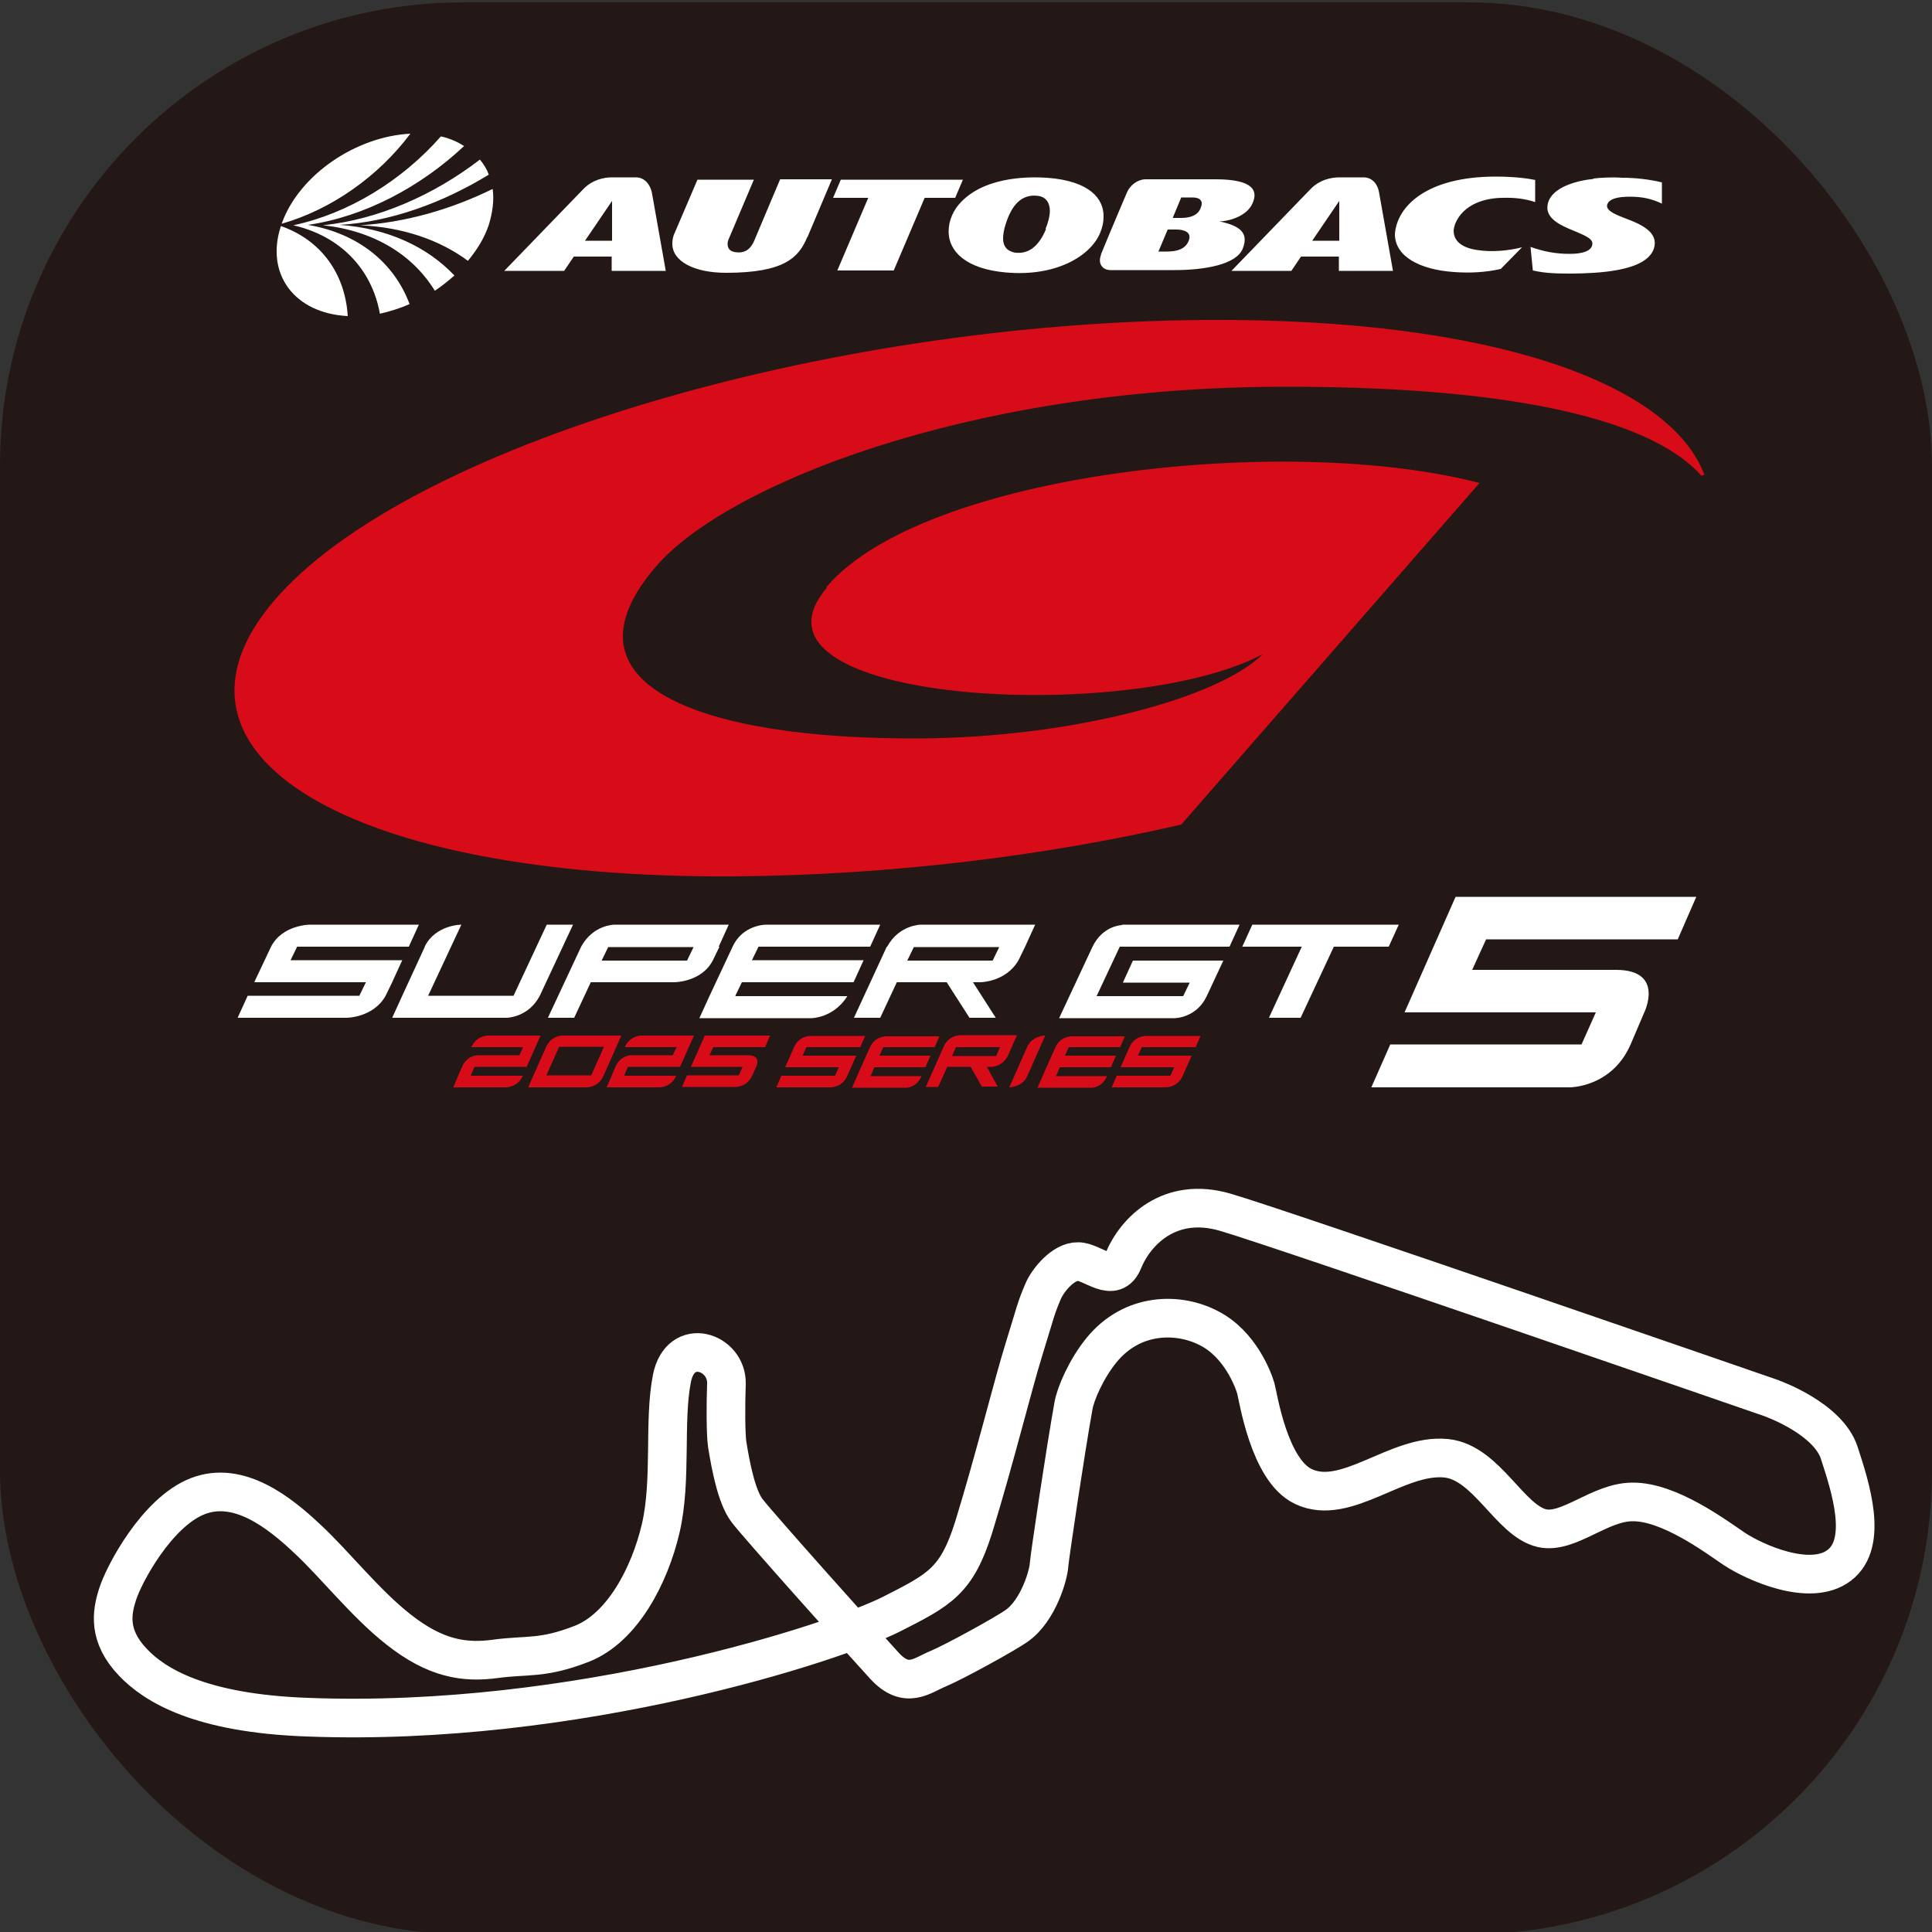 <?xml version="1.0" encoding="UTF-8"?>
<svg id="_レイヤー_1" data-name="レイヤー 1" xmlns="http://www.w3.org/2000/svg" viewBox="0 0 50 50">
  <rect x="0" y="0" width="50" height="50" fill="#333333" stroke="none"/>
  <defs>
    <style>
      .cls-1 {
        fill: #231815;
      }

      .cls-2 {
        fill: #fff;
      }

      .cls-3 {
        fill: none;
        stroke: #fff;
        stroke-miterlimit: 3.86;
      }

      .cls-4 {
        fill: #d70c18;
      }
    </style>
  </defs>
  <rect class="cls-1" y=".06" width="50" height="50" rx="12" ry="12"/>
  <g>
    <path class="cls-2" d="M43.41,24.31h-4.95l-.36.79h3.72c1.28,0,.73,1.11.73,1.11l-.35.82c-.49,1.12-1.58,1.11-1.58,1.11h-5.13l.49-1.11h4.95l.37-.83h-4.95l1.32-2.99h6.23l-.48,1.1Z"/>
    <path class="cls-2" d="M39.73,4.67v.56c-.26-.09-.56-.12-.83-.11-.45,0-1.02.15-1.24.67-.02.06-.04.13-.04.18,0,.29.25.45.61.5.36.06.81.02,1.16-.07l-.55.56c-.39.09-.81.11-1.21.08-.88-.06-1.53-.4-1.53-.98.05-.72.82-1.49,2.61-1.49.54,0,.9.06,1.03.09ZM27.06,5.92c.07-.17.11-.33.11-.46,0-.2-.09-.36-.3-.39-.44-.06-.69.25-.84.72-.05.15-.07.28-.07.38,0,.23.13.34.32.37.3.03.58-.11.79-.61ZM27.09,4.6c1.12.08,1.48.55,1.47,1.01,0,.14-.03.28-.09.42-.25.6-1.15,1.14-2.45,1.02-1-.09-1.47-.53-1.47-1.06,0-.29.13-.57.33-.77.67-.69,1.87-.64,2.2-.62ZM28.49,6.59c.24-.59.68-1.62.68-1.62.08-.18.27-.32.46-.33h1.83c1,0,1.09.31.96.61-.15.37-.67.48-.86.48.52.11.77.29.6.71-.17.41-.99.55-1.77.55h-1.65c-.21,0-.34-.17-.24-.41ZM30.57,5.64c.24,0,.43-.07.5-.25.08-.18,0-.28-.21-.28h-.29l-.22.53h.23ZM30.44,5.94h-.22l-.24.57h.21c.27,0,.48-.06.57-.27.1-.24-.13-.3-.32-.3ZM41.24,4.62c.17-.02.46-.04.74-.02.34,0,.7.04,1.03.12v.55c-.27-.13-.52-.18-.83-.18-.35,0-.52.07-.57.17-.1.17.19.28.3.33.33.14,1.06.33.89.85-.21.6-1.5.63-2.1.64-.35,0-.68,0-1.03-.08l-.06-.61c.34.12.65.18,1.01.18.33,0,.57-.07.59-.25.05-.34-1.32-.39-1.15-1.06.11-.43.78-.59,1.18-.63ZM34.66,6.23v-1.03l-.7,1.03h.7ZM31.88,7l2.05-2.12c.22-.22.5-.29.74-.29h.62c.23,0,.37.19.4.39l.36,2.03h-1.4v-.37h-.98l-.25.37h-1.55ZM15.84,6.23v-1.03l-.7,1.03h.7ZM13.06,7l2.05-2.12c.22-.22.5-.29.73-.29h.62c.23,0,.37.2.41.39l.36,2.03h-1.4v-.37h-.98l-.25.37h-1.55ZM23.93,5.12l-.8,1.88h-1.46l.8-1.88h-.91l.2-.47h3.16l-.2.47h-.79ZM20.89,6.14c-.22.53-.6.92-2.1.92-.83,0-1.39-.3-1.39-.75,0-.08.01-.18.06-.28l.59-1.38h1.46l-.61,1.44c-.03.07-.07.14-.07.22,0,.12.06.21.24.22.3.03.41-.2.47-.35l.65-1.54h1.34l-.63,1.49ZM10.62,3.46c-.83,1.11-2.06,1.97-3.33,2.33.44-1.25,1.91-2.26,3.33-2.33ZM9.83,8.11c-.21-1.15-1.02-2-2.24-2.28,1.42-.3,2.81-1.15,3.82-2.3.23.05.43.14.6.25-1.14,1.07-2.59,1.83-4.04,2.04,1.3.22,2.23.98,2.63,2.05-.25.11-.51.19-.77.25ZM11.25,7.52c-.57-.93-1.58-1.55-2.89-1.69,1.42-.15,2.85-.77,4.06-1.7.1.12.18.25.23.39-1.21.74-2.55,1.22-3.86,1.3,1.25.09,2.27.57,2.97,1.31-.16.14-.32.27-.5.39ZM12.11,6.75c-.73-.54-1.68-.87-2.79-.92,1.15-.07,2.33-.4,3.43-.94.04.29,0,.6-.1.93-.11.33-.3.64-.54.93ZM7.27,5.85c1.03.36,1.66,1.22,1.73,2.33-1.38-.07-2.14-1.09-1.73-2.33Z"/>
    <path class="cls-4" d="M21.39,15.19c2.52-2.96,11.93-3.99,16.9-2.69l-7.72,8.84c-3.47.8-7.48,1.31-11.58,1.34-9.98.06-15.29-3.16-11.9-7.13,3.4-3.98,14.21-7.22,24.19-7.27,7.3-.04,11.94,1.63,12.83,4.01l-.08.02c-1.36-1.53-5.18-2.33-11-2.3-8.03.04-14.28,2.56-16.07,4.67-2.6,3.04,1.16,4.46,6.84,4.43,3.91-.02,7.72-1.03,8.88-2.18-3.48,1.85-13.84,1.27-11.28-1.72Z"/>
    <path class="cls-2" d="M25.69,24.86l.17-.35h-2.21l-.17.35h2.21ZM22.96,24.5c.31-.57.87-.57.87-.57h2.96l-.26.57-.17.35c-.33.57-.99.57-.99.57h-.19l.59.92h-.68l-.59-.92h-1.29l-.43.92h-.68l.85-1.84Z"/>
    <polygon class="cls-2" points="32.41 23.93 36.2 23.93 35.94 24.5 34.52 24.5 33.66 26.34 32.84 26.34 33.69 24.5 32.15 24.5 32.41 23.93"/>
    <path class="cls-2" d="M10.99,24.5c.28-.57.95-.57.95-.57l-.86,1.84h2.21l.86-1.84h.68l-.86,1.84c-.3.57-.86.57-.86.57h-2.96l.26-.57.59-1.28Z"/>
    <path class="cls-2" d="M7.69,24.5l-.17.35h2.89l-.26.57-.17.35c-.32.57-1.01.57-1.01.57h-2.82l.26-.57h2.89l.17-.35h-2.89l.43-.91c.29-.58,1.01-.58,1.01-.58h2.82l-.26.57h-2.89Z"/>
    <path class="cls-2" d="M17.78,24.86l.17-.35h-2.21l-.17.35h2.21ZM18.62,24.5l-.17.35c-.29.57-1,.57-1,.57h-2.16l-.43.92h-.68l.86-1.84c.31-.57.86-.57.86-.57h2.96l-.26.57Z"/>
    <path class="cls-2" d="M19.04,25.78h2.89c-.36.57-.93.57-.93.57h-2.9l.26-.57.6-1.28c.26-.57.86-.57.86-.57h2.96l-.26.57h-2.89l-.17.35h2.89l-.26.57h-2.89l-.17.35Z"/>
    <path class="cls-2" d="M29.03,23.93h3.05l-.26.57h-2.84l-.6,1.28h2.24l.17-.35h-1.73l.26-.57h2.34l-.43.92c-.27.57-.83.57-.83.57h-2.99l.86-1.84c.27-.57.78-.57.78-.57Z"/>
    <path class="cls-4" d="M13.99,26.8l-.36.81h-1.35l-.1.23h1.35c-.13.3-.43.3-.43.3h-1.37l.24-.56c.14-.27.38-.27.38-.27h1.09l.1-.21h-1.34c.13-.3.43-.3.43-.3h1.37Z"/>
    <path class="cls-4" d="M16.08,26.8l-.46,1.04c-.13.3-.43.3-.43.3h-1.52l.46-1.04c.13-.3.42-.3.42-.3h1.52ZM14.14,27.83h1.16l.33-.74h-1.16l-.33.74Z"/>
    <path class="cls-4" d="M17.96,26.8l-.36.81h-1.35l-.1.23h1.35c-.13.3-.43.3-.43.3h-1.37l.24-.56c.14-.27.38-.27.38-.27h1.09l.1-.21h-1.34c.13-.3.43-.3.43-.3h1.37Z"/>
    <path class="cls-4" d="M19.8,27.1h-1.34l-.1.21h1.01c.35,0,.2.3.2.3l-.1.22c-.13.3-.43.3-.43.3h-1.39l.13-.3h1.34l.1-.22h-1.34l.36-.81h1.69l-.13.3Z"/>
    <path class="cls-4" d="M22.26,27.1h-1.39l-.1.22h1.39l-.23.52c-.13.3-.43.3-.43.3h-1.41l.13-.3h1.39l.1-.22h-1.39l.23-.52c.13-.3.43-.29.43-.29h1.41l-.13.3Z"/>
    <path class="cls-4" d="M24.18,27.1h-1.32l-.1.22h1.32l-.13.3h-1.32l-.1.23h1.32c-.13.3-.39.3-.39.3h-1.41l.46-1.04c.13-.3.43-.29.43-.29h1.37l-.13.3Z"/>
    <path class="cls-4" d="M24.51,27.62l-.23.51h-.32l.46-1.04c.13-.3.43-.3.43-.3h1.47l-.23.52c-.14.3-.43.3-.43.3h-.12l.28.51h-.41l-.29-.51h-.62ZM25.88,27.1h-1.14l-.1.23h1.14l.1-.23Z"/>
    <path class="cls-4" d="M26.59,27.84c-.13.3-.47.3-.47.3l.46-1.04c.13-.3.47-.3.47-.3l-.46,1.04Z"/>
    <path class="cls-4" d="M28.98,27.1h-1.32l-.1.22h1.32l-.13.3h-1.32l-.1.23h1.32c-.13.3-.39.3-.39.3h-1.41l.46-1.04c.13-.3.43-.29.43-.29h1.37l-.13.3Z"/>
    <path class="cls-4" d="M30.94,27.1h-1.39l-.1.22h1.39l-.23.52c-.13.3-.43.3-.43.3h-1.41l.13-.3h1.39l.1-.22h-1.39l.23-.52c.13-.3.43-.29.43-.29h1.41l-.13.3Z"/>
  </g>
  <path class="cls-3" d="M45.88,36.2s1.43.51,1.72,1.4c.29.89.76,2.33,0,2.91-.76.58-2.21-.09-2.71-.42-.49-.33-1.69-1.23-2.64-1.22-.85,0-1.65.83-2.34.68-.84-.19-1.43-1.7-2.48-1.81-1.27-.13-2.59,1.26-3.7.73-.89-.42-1.17-2.33-1.23-2.54-.07-.24-.41-1.14-1.2-1.55-.79-.42-2-.42-2.8.57-.39.48-.67,1.13-.72,1.44-.21,1.17-.61,3.86-.63,4.1-.01.25-.27,1.18-.83,1.58-.29.21-1.64.95-2.05,1.12-.41.17-.81.54-1.38-.08-.57-.62-3.29-3.66-3.56-4.02-.27-.36-.42-1.15-.51-1.71-.04-.27-.04-1.04-.02-1.57.02-.83-1.19-1.24-1.41-.14-.22,1.11,0,2.63-.29,3.88-.29,1.24-1,2.58-2.04,2.99-1.02.4-1.42.28-2.23.39-.81.11-1.56,0-2.53-.77-.85-.67-1.64-1.68-2.34-2.33-.73-.69-1.78-1.52-2.84-1.11-1.06.41-1.92,2.03-2.08,2.55-.15.47-.25,1.07.4,1.75.56.59,1.73,1.32,4.51,1.42,6.97.27,13.69-1.94,15.13-2.67,1.24-.63,1.68-.85,2.12-2.25.55-1.79,1.01-3.67,1.3-4.6.28-.9.3-1.05.5-1.51.12-.28.52-.77.9-.76.38,0,.92.6,1.17-.02.32-.78,1.21-1.67,2.63-1.26,1.42.41,14.19,4.83,14.19,4.83Z"/>
</svg>
